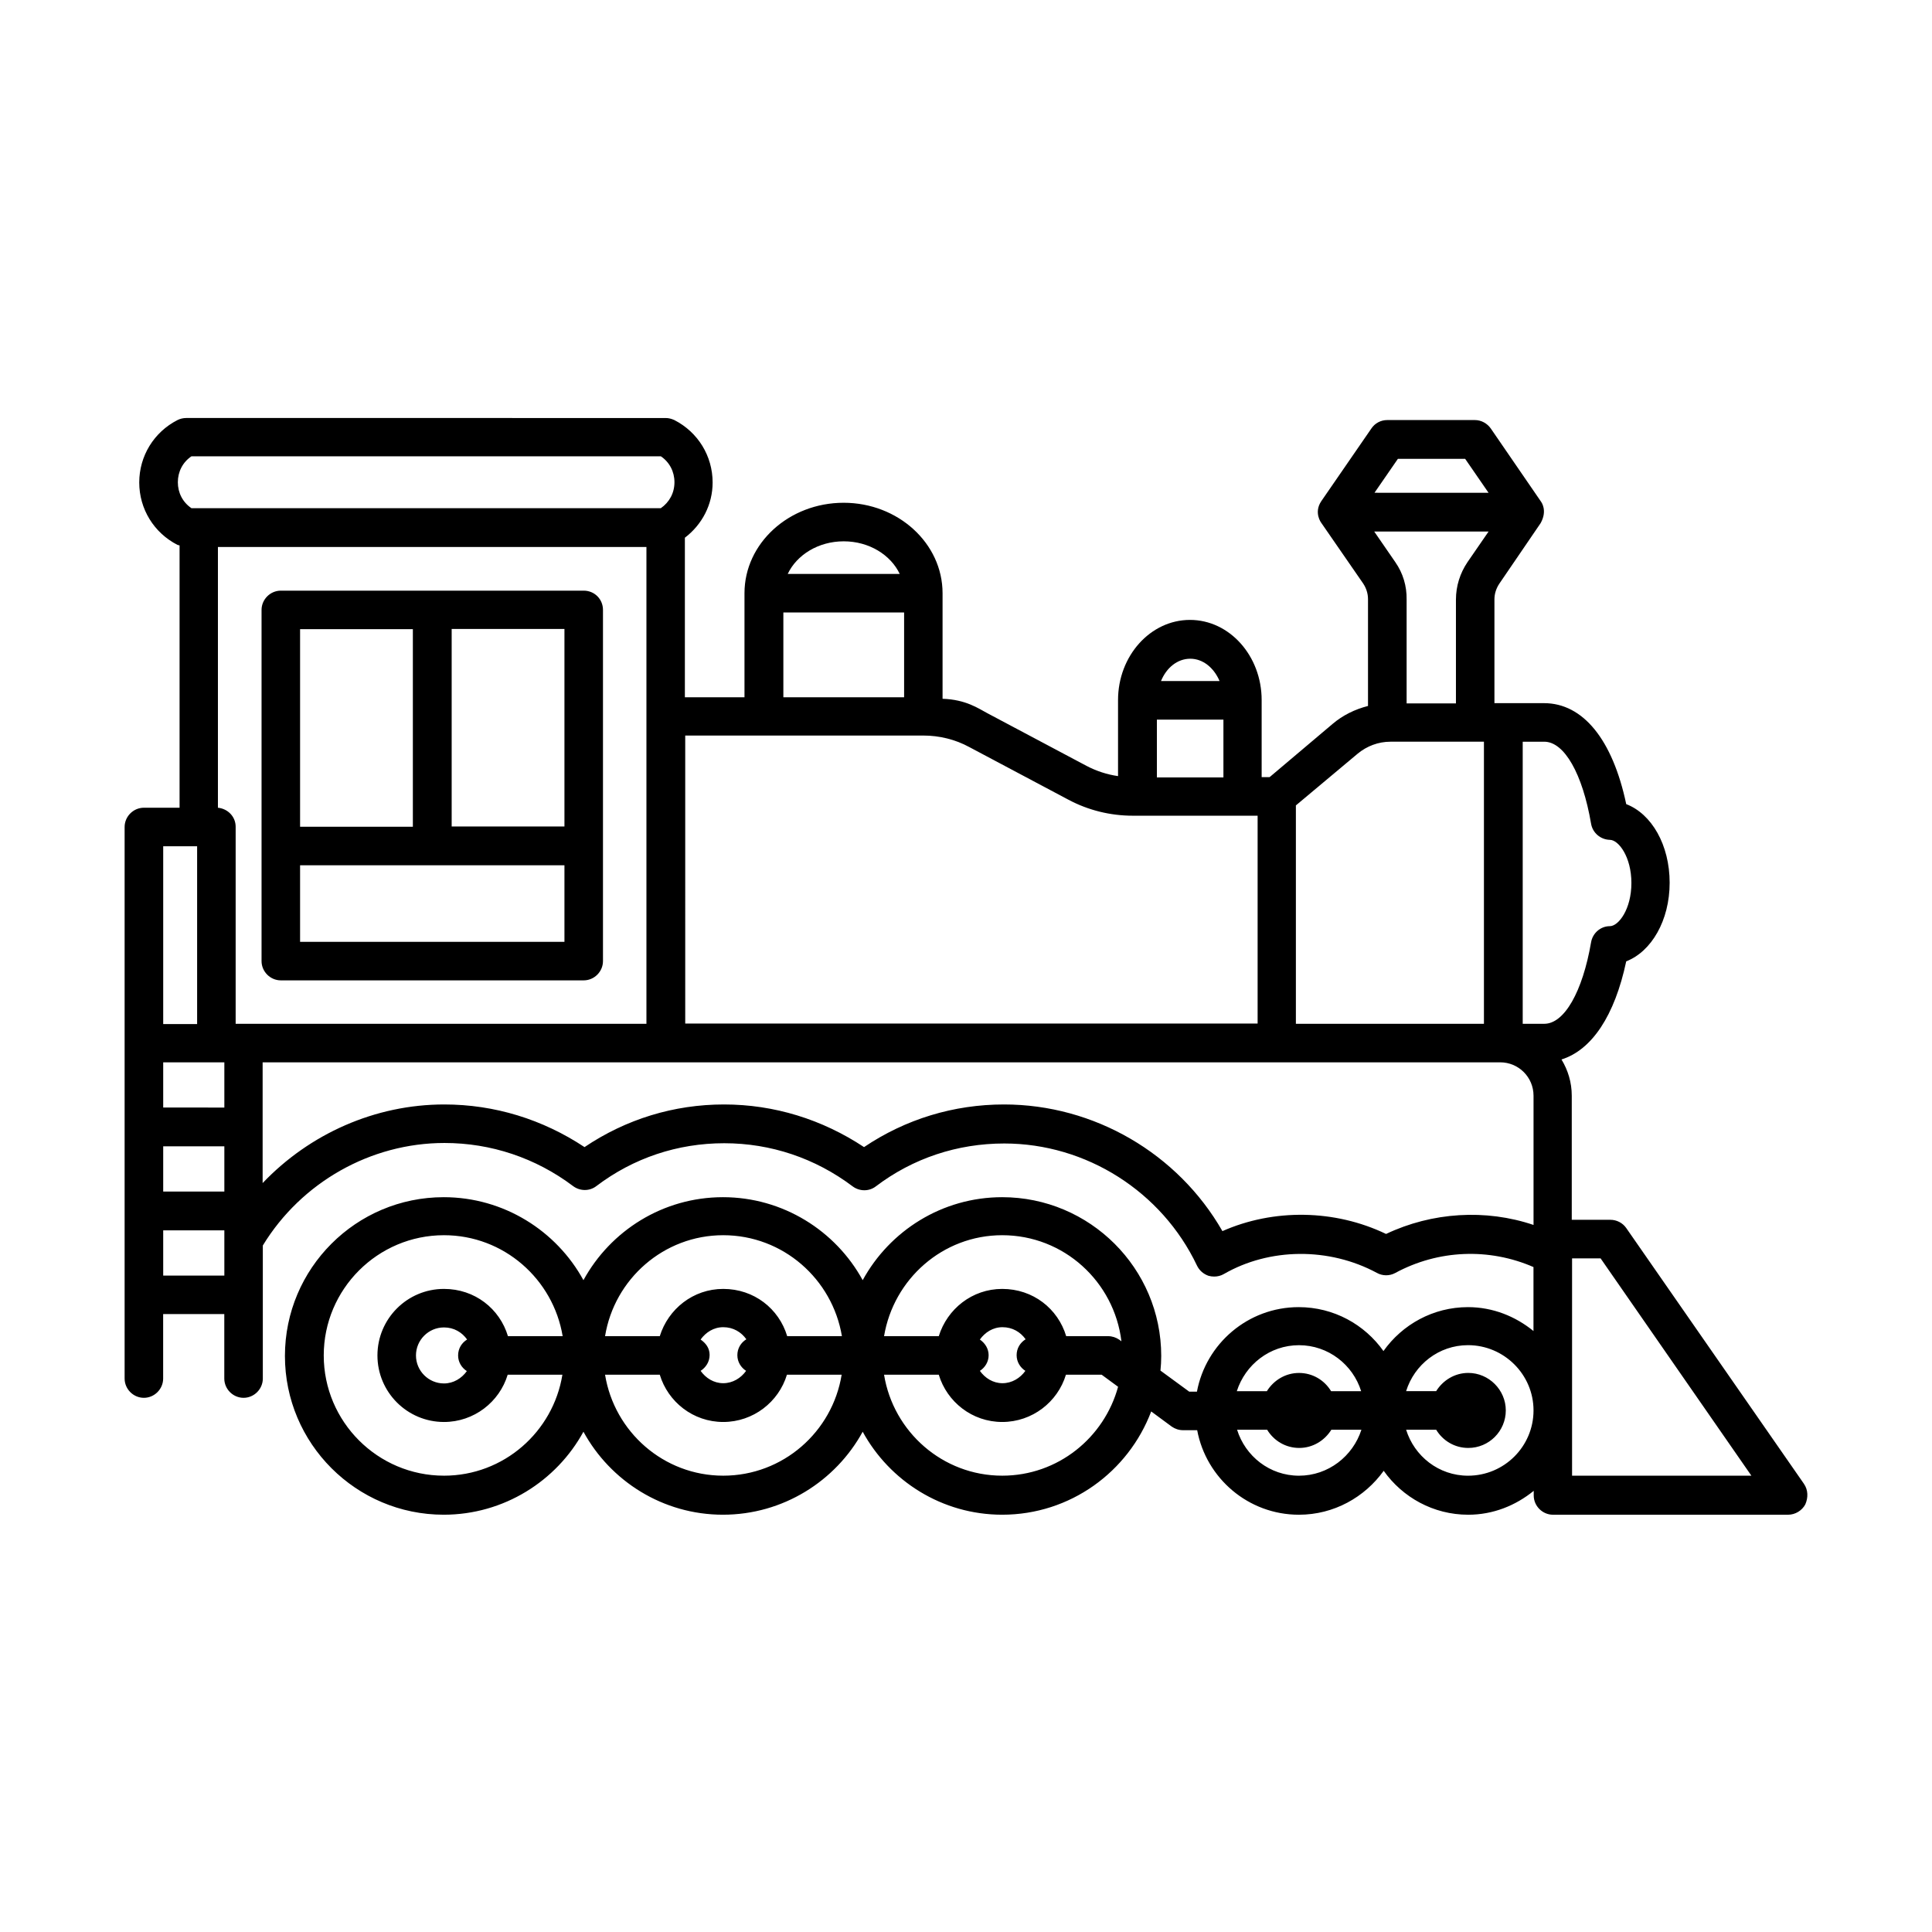 <?xml version="1.0" encoding="UTF-8"?>
<!-- Uploaded to: SVG Repo, www.svgrepo.com, Generator: SVG Repo Mixer Tools -->
<svg fill="#000000" width="800px" height="800px" version="1.1" viewBox="144 144 512 512" xmlns="http://www.w3.org/2000/svg">
 <g>
  <path d="m298.69 300.53h-80.27c-2.793 0-5.106 2.316-5.106 5.106v93.066c0 2.793 2.316 5.106 5.106 5.106h80.27c2.793 0 5.106-2.316 5.106-5.106v-93.066c0-2.859-2.246-5.106-5.106-5.106zm-5.106 62.5h-29.887v-52.355h29.887zm-70.059-52.289h29.887v52.355h-29.887zm70.059 82.855h-70.059v-20.289h70.059z"/>
  <path d="m622.08 537.25-47.113-67.812c-0.953-1.363-2.519-2.18-4.223-2.18h-10.211v-32.883c0-3.539-1.02-6.809-2.723-9.602 8.035-2.519 14.094-11.574 17.156-26.008 6.672-2.586 11.508-10.824 11.508-20.832s-4.766-18.246-11.508-20.832c-3.609-17.09-11.438-26.758-21.785-26.758h-13.141v-27.504c0-1.496 0.477-2.926 1.293-4.152l10.961-16.066c1.84-3.336 0.203-5.516 0.066-5.719l-13.277-19.336c-0.953-1.363-2.519-2.246-4.223-2.246h-23.215c-1.703 0-3.269 0.816-4.223 2.246l-13.277 19.266c-2.043 3.062 0 5.719 0 5.719l11.098 16.066c0.816 1.227 1.293 2.656 1.293 4.152v28.32c-3.473 0.887-6.672 2.449-9.395 4.766l-16.68 14.094h-2.109v-20.426c0-11.711-8.512-21.242-18.996-21.242s-19.062 9.531-19.062 21.242v20.152c-2.926-0.41-5.785-1.363-8.375-2.723l-26.281-13.957c-2.316-1.227-5.652-3.609-11.848-3.812v-27.98c0-13.207-11.777-23.965-26.211-23.965-14.5 0-26.281 10.758-26.281 23.965v27.574h-15.797v-42.277c4.562-3.473 7.352-8.781 7.352-14.637 0-7.012-3.879-13.344-10.145-16.543-0.75-0.34-1.496-0.543-2.316-0.543l-127.03-0.004c-0.816 0-1.633 0.203-2.316 0.543-6.262 3.199-10.145 9.531-10.145 16.543s3.879 13.344 10.145 16.543c0.137 0.066 0.34 0.066 0.543 0.137v69.512l-9.457 0.004c-2.793 0-5.106 2.316-5.106 5.106v146.17c0 2.793 2.316 5.106 5.106 5.106 2.793 0 5.106-2.316 5.106-5.106v-17.09h16.203v17.09c0 2.793 2.316 5.106 5.106 5.106 2.793 0 5.106-2.316 5.106-5.106v-35.266c10.211-16.75 28.594-27.164 48.133-27.164 12.324 0 24.168 3.949 34.109 11.438 1.84 1.363 4.356 1.363 6.129 0 9.871-7.488 21.582-11.371 33.906-11.371 12.324 0 24.102 3.949 34.043 11.438 1.84 1.363 4.356 1.363 6.129 0 9.871-7.488 21.648-11.371 34.043-11.371 21.719 0 41.734 12.73 51.062 32.34 0.613 1.293 1.703 2.246 3.062 2.723 0.477 0.137 1.02 0.203 1.496 0.203 0.887 0 1.77-0.203 2.586-0.68 12.051-6.945 27.844-7.148 40.578-0.273 1.496 0.816 3.336 0.816 4.832 0 11.438-6.195 24.918-6.672 36.629-1.566v16.953c-4.766-3.879-10.758-6.332-17.359-6.332-9.258 0-17.43 4.629-22.398 11.641-4.969-7.012-13.141-11.641-22.469-11.641-13.414 0-24.578 9.668-26.961 22.398h-2.043l-7.625-5.582c0.137-1.293 0.203-2.586 0.203-3.879 0-23.215-18.926-42.074-42.145-42.074-15.93 0-29.82 8.918-36.969 21.992-7.148-13.07-21.105-21.992-37.035-21.992s-29.82 8.918-36.969 21.992c-7.148-13.07-21.105-21.992-37.035-21.992-23.215 0-42.074 18.859-42.074 42.074s18.859 42.074 42.074 42.074c15.93 0 29.887-8.918 37.035-21.992 7.148 13.07 21.039 21.992 36.969 21.992s29.887-8.918 37.035-21.992c7.148 13.07 21.039 21.992 36.969 21.992 18.043 0 33.43-11.371 39.488-27.367l5.445 4.016c0.887 0.613 1.906 0.953 2.996 0.953l3.746 0.004c2.383 12.73 13.547 22.398 26.961 22.398 9.258 0 17.43-4.629 22.469-11.641 4.969 7.012 13.141 11.641 22.398 11.641 6.606 0 12.594-2.449 17.359-6.332v1.227c0 2.793 2.316 5.106 5.106 5.106h62.297c1.906 0 3.676-1.09 4.562-2.723 0.816-1.84 0.746-3.879-0.344-5.445zm-212.48-65.906c16.34 0 29.684 12.324 31.59 28.117l-0.543-0.41c-0.887-0.613-1.906-0.953-2.996-0.953l-11.098 0.004c-2.18-7.285-8.781-12.527-16.953-12.527-7.965 0-14.57 5.309-16.816 12.527h-14.5c2.519-15.113 15.523-26.758 31.316-26.758zm-5.922 27.645c1.363-1.906 3.473-3.269 5.992-3.269 2.656 0 4.766 1.293 6.129 3.199-1.43 0.887-2.383 2.383-2.383 4.223 0 1.77 0.953 3.269 2.316 4.152-1.363 1.906-3.539 3.269-6.059 3.269s-4.629-1.363-5.992-3.269c1.363-0.887 2.316-2.383 2.316-4.152-0.008-1.77-0.961-3.199-2.32-4.152zm-68.016-27.645c15.863 0 28.934 11.641 31.453 26.758h-14.5c-2.18-7.285-8.781-12.527-16.953-12.527-7.965 0-14.57 5.309-16.816 12.527h-14.5c2.449-15.113 15.523-26.758 31.316-26.758zm-5.992 27.645c1.363-1.906 3.473-3.269 5.992-3.269 2.656 0 4.766 1.293 6.129 3.199-1.43 0.887-2.383 2.383-2.383 4.223 0 1.77 0.953 3.269 2.316 4.152-1.363 1.906-3.539 3.269-6.059 3.269-2.519 0-4.629-1.363-5.992-3.269 1.363-0.887 2.383-2.383 2.383-4.223-0.004-1.836-1.023-3.129-2.387-4.082zm-68.012 36.082c-17.566 0-31.863-14.297-31.863-31.863 0-17.566 14.297-31.863 31.863-31.863 15.863 0 28.934 11.641 31.453 26.758h-14.5c-2.18-7.285-8.781-12.527-16.953-12.527-9.734 0-17.633 7.898-17.633 17.633 0 9.734 7.898 17.633 17.633 17.633 7.965 0 14.707-5.309 16.883-12.527h14.5c-2.449 15.117-15.52 26.758-31.383 26.758zm6.059-27.711c-1.363 1.906-3.539 3.269-6.059 3.269-4.086 0-7.422-3.336-7.422-7.422 0-4.086 3.336-7.422 7.422-7.422 2.656 0 4.766 1.293 6.129 3.199-1.43 0.887-2.383 2.383-2.383 4.223-0.004 1.77 0.949 3.269 2.312 4.152zm67.945 27.711c-15.797 0-28.867-11.641-31.316-26.758h14.5c2.18 7.215 8.852 12.527 16.816 12.527s14.707-5.309 16.883-12.527h14.5c-2.449 15.117-15.52 26.758-31.383 26.758zm73.938 0c-15.797 0-28.867-11.641-31.316-26.758h14.5c2.18 7.215 8.852 12.527 16.816 12.527s14.707-5.309 16.883-12.527h9.465l4.356 3.199c-3.676 13.48-15.93 23.559-30.703 23.559zm156.05-172.79c0.41 2.449 2.519 4.223 4.969 4.289 2.316 0 5.719 4.492 5.719 11.438 0 6.945-3.402 11.438-5.719 11.438-2.449 0-4.562 1.84-4.969 4.289-2.25 13.074-7.082 21.582-12.395 21.582h-5.719v-74.754h5.719c5.312 0 10.145 8.512 12.395 21.719zm-51.879-69.309-5.582-8.102h30.297l-5.582 8.102c-1.973 2.926-3.062 6.332-3.062 9.941v27.504h-13.07v-27.504c0.062-3.609-0.961-7.012-3-9.941zm0.68-27.367h17.836l6.195 8.988-30.227-0.004zm-10.688 78.156c2.449-2.043 5.516-3.199 8.715-3.199h24.781v74.754h-49.836v-57.871zm-53.176 6.266v-15.32h17.633v15.32zm8.852-31.457c3.336 0 6.262 2.383 7.762 5.922h-15.523c1.43-3.539 4.359-5.922 7.762-5.922zm-91.844-31.113c6.738 0 12.461 3.609 14.844 8.645h-29.684c2.383-5.035 8.102-8.645 14.84-8.645zm-15.996 18.859h32v22.469h-32zm-26.008 32.613h63.113c4.223 0 8.441 1.02 12.188 3.062l26.281 13.957c5.242 2.793 11.098 4.223 17.02 4.223h33.09v55.078h-151.69zm-119.14 76.387v-52.219c0-2.656-2.043-4.766-4.699-5.039v-69.102h113.56v44.934 0.066 81.359zm-2.996 10.215v11.984l-16.203-0.004v-11.984h14.094zm-16.203 22.262h16.203v11.984l-16.203-0.004zm7.488-182.87h124.39c2.316 1.566 3.609 4.086 3.609 6.875 0 2.859-1.363 5.309-3.609 6.875l-124.39 0.004c-2.316-1.566-3.609-4.086-3.609-6.875 0-2.793 1.293-5.312 3.609-6.879zm-7.488 103.35h8.988v47.113h-8.988zm0 113.77v-11.984h16.203v11.984zm324.07-11.031c-13.617-6.535-29.82-6.738-43.367-0.75-11.777-20.562-33.973-33.566-57.871-33.566-13.344 0-26.074 3.879-37.105 11.301-11.098-7.352-23.828-11.301-37.105-11.301-13.277 0-25.938 3.879-36.969 11.301-11.098-7.352-23.828-11.301-37.172-11.301-18.312 0-35.676 7.762-48.133 20.832v-32h327.95c4.902 0 8.852 3.949 8.852 8.852v34.246c-12.664-4.285-26.895-3.398-39.082 2.387zm-23.078 29.48c7.762 0 14.297 5.176 16.477 12.188h-7.965c-1.77-2.926-4.902-4.832-8.512-4.832s-6.738 1.973-8.512 4.832h-7.965c2.246-7.012 8.715-12.188 16.477-12.188zm0 34.586c-7.762 0-14.23-5.176-16.406-12.188h7.965c1.77 2.926 4.902 4.832 8.512 4.832 3.609 0 6.738-1.973 8.512-4.832h7.965c-2.25 7.012-8.785 12.188-16.547 12.188zm44.797 0c-7.762 0-14.23-5.176-16.406-12.188h7.965c1.77 2.926 4.902 4.832 8.512 4.832 5.516 0 9.941-4.492 9.941-9.941 0-5.445-4.492-9.941-9.941-9.941-3.609 0-6.738 1.973-8.512 4.832h-7.965c2.18-7.012 8.645-12.188 16.406-12.188 9.531 0 17.359 7.762 17.359 17.293 0 9.539-7.758 17.301-17.359 17.301zm27.574 0v-57.598h7.559l39.965 57.598z"/>
 </g>
</svg>